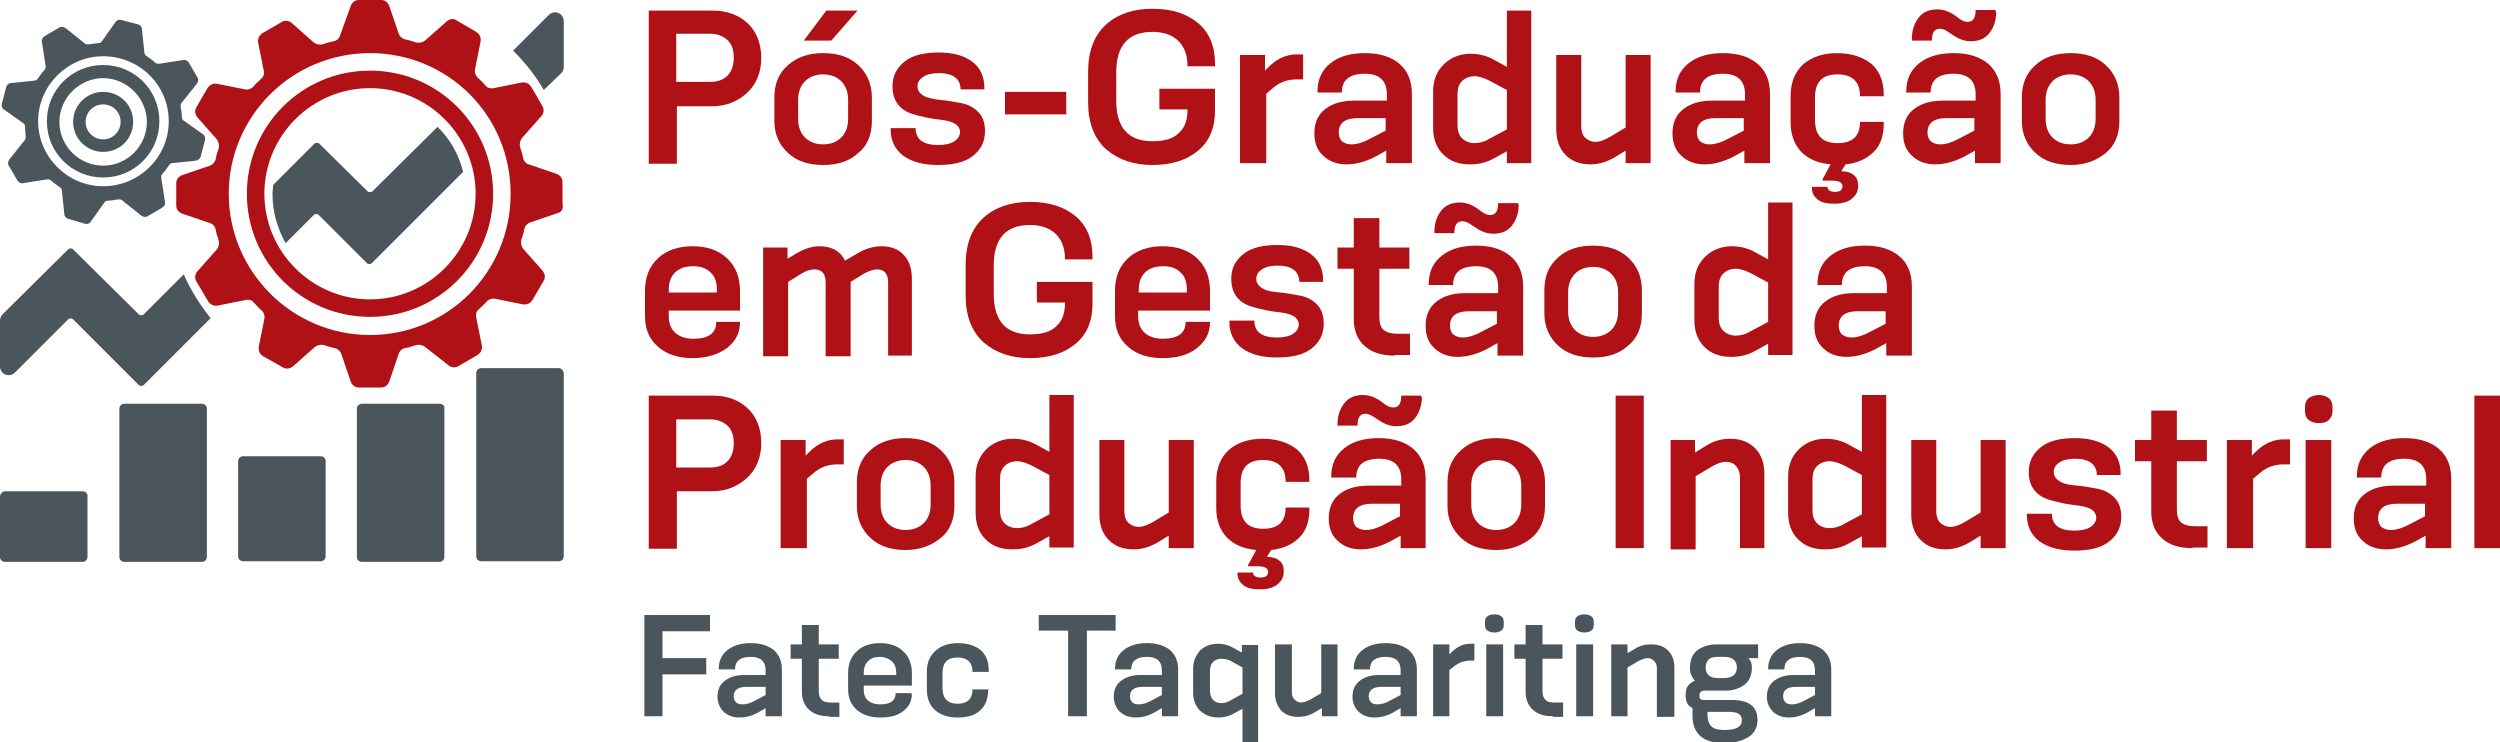 <?xml version="1.0" encoding="utf-8"?>
<!-- Generator: Adobe Illustrator 27.7.0, SVG Export Plug-In . SVG Version: 6.00 Build 0)  -->
<svg version="1.1" id="Layer_1" xmlns="http://www.w3.org/2000/svg" xmlns:xlink="http://www.w3.org/1999/xlink" x="0px" y="0px"
	 viewBox="0 0 400 118.8" style="enable-background:new 0 0 400 118.8;" xml:space="preserve">
<style type="text/css">
	.st0{fill:#4A555C;}
	.st1{fill:#B01116;}
</style>
<g>
	<g>
		<g>
			<path class="st0" d="M290.4,114.6v-1.3l-1.2,0.7c-1.1,0.6-2.1,0.8-3,0.8c-1,0-1.8-0.3-2.5-0.9c-0.6-0.6-1-1.4-1-2.4
				c0-1.2,0.4-2,1.2-2.6c0.8-0.6,1.8-0.9,3.1-0.9h3.4v-0.7c0-1.5-0.8-2.2-2.4-2.2c-1.7,0-2.5,0.7-2.5,2h-2.6V107
				c0-1.3,0.5-2.3,1.4-3c0.9-0.7,2.1-1.1,3.7-1.1c1.6,0,2.8,0.4,3.7,1.1c0.9,0.8,1.3,1.8,1.3,3.2v7.4H290.4z M290.4,109.9h-3.1
				c-1.3,0-2,0.5-2,1.5c0,0.4,0.1,0.7,0.4,1c0.2,0.2,0.6,0.3,1,0.3c0.6,0,1.3-0.2,2-0.6l1.7-0.9V109.9z"/>
			<path class="st0" d="M272.7,110.5c-0.5,0-0.8,0.3-0.8,0.8c0,0.5,0.2,0.7,0.7,0.7h4.5c2.8,0,4.1,1.1,4.1,3.2
				c0,1.2-0.5,2.1-1.4,2.7c-1,0.6-2.2,1-3.9,1c-3.4,0-5.1-1.5-5.1-4.4v-1.2c-0.8-0.4-1.1-1-1.1-2.1c0-0.6,0.1-1.1,0.4-1.5
				c0.3-0.4,0.7-0.6,1.1-0.8c-0.1,0-0.1-0.1-0.2-0.2c-0.1-0.1-0.2-0.3-0.4-0.7c-0.2-0.4-0.2-0.8-0.2-1.2c0-1.2,0.4-2.1,1.1-2.7
				c0.8-0.6,1.8-1,3.1-1h6.7v2.2h-1.6c0.4,0.3,0.6,0.8,0.6,1.6c0,1.1-0.4,2-1.1,2.6c-0.8,0.6-1.8,1-3.1,1H272.7z M275.7,108.5
				c1.5,0,2.2-0.6,2.2-1.7c0-1.1-0.7-1.7-2-1.7h-1c-0.7,0-1.2,0.1-1.5,0.4c-0.3,0.3-0.5,0.7-0.5,1.3c0,1.1,0.7,1.7,2,1.7H275.7z
				 M273.2,113.9v0.5c0,0.8,0.2,1.4,0.6,1.8c0.4,0.4,1.1,0.6,2.1,0.6c1.9,0,2.8-0.5,2.8-1.6c0-0.9-0.7-1.3-2-1.3H273.2z"/>
			<path class="st0" d="M265.1,114.6v-7.6c0-0.5-0.1-0.9-0.4-1.2s-0.6-0.5-1.1-0.5c-0.4,0-0.9,0.2-1.5,0.5l-1.7,1v7.8h-2.6v-11.5
				h2.6v1.4l1.2-0.7c0.8-0.5,1.6-0.7,2.6-0.7c1.1,0,2,0.3,2.7,1s1,1.6,1,2.7v7.9H265.1z"/>
			<rect x="252.2" y="103.1" class="st0" width="2.7" height="11.5"/>
			<path class="st0" d="M255,100c0,0.4-0.1,0.7-0.4,0.9c-0.3,0.2-0.6,0.3-1.1,0.3c-0.4,0-0.8-0.1-1.1-0.3c-0.3-0.2-0.4-0.5-0.4-0.9
				v-0.5c0-0.4,0.1-0.7,0.4-0.9c0.3-0.2,0.6-0.3,1.1-0.3c0.5,0,0.8,0.1,1.1,0.3c0.3,0.2,0.4,0.5,0.4,0.9V100z"/>
			<path class="st0" d="M248.5,114.6c-1.4,0-2.4-0.3-3.2-1c-0.8-0.7-1.2-1.7-1.2-2.9v-5.3h-1.8v-2.3h1.8V100h2.7v3.1h3.2v2.3h-3.2
				v5.2c0,0.7,0.2,1.1,0.5,1.4c0.3,0.3,0.8,0.4,1.4,0.4h1.4v2.3H248.5z"/>
			<rect x="237.8" y="103.1" class="st0" width="2.7" height="11.5"/>
			<path class="st0" d="M240.6,100c0,0.4-0.1,0.7-0.4,0.9c-0.3,0.2-0.6,0.3-1.1,0.3c-0.4,0-0.8-0.1-1.1-0.3
				c-0.3-0.2-0.4-0.5-0.4-0.9v-0.5c0-0.4,0.1-0.7,0.4-0.9c0.3-0.2,0.6-0.3,1.1-0.3c0.5,0,0.8,0.1,1.1,0.3c0.3,0.2,0.4,0.5,0.4,0.9
				V100z"/>
			<path class="st0" d="M229.3,114.6v-11.5h2.6v1.6l0.5-0.5c0.9-0.8,1.8-1.2,2.8-1.2h0.7v2.7h-0.7c-0.9,0-1.7,0.3-2.4,0.8l-0.9,0.7
				v7.4H229.3z"/>
			<path class="st0" d="M224.1,114.6v-1.3l-1.2,0.7c-1.1,0.6-2.1,0.8-3,0.8c-1,0-1.8-0.3-2.5-0.9c-0.6-0.6-1-1.4-1-2.4
				c0-1.2,0.4-2,1.2-2.6c0.8-0.6,1.8-0.9,3.1-0.9h3.4v-0.7c0-1.5-0.8-2.2-2.4-2.2c-1.7,0-2.5,0.7-2.5,2h-2.6V107
				c0-1.3,0.5-2.3,1.4-3c0.9-0.7,2.1-1.1,3.7-1.1c1.6,0,2.8,0.4,3.7,1.1c0.9,0.8,1.3,1.8,1.3,3.2v7.4H224.1z M224.1,109.9H221
				c-1.3,0-2,0.5-2,1.5c0,0.4,0.1,0.7,0.4,1c0.2,0.2,0.6,0.3,1,0.3c0.6,0,1.3-0.2,2-0.6l1.7-0.9V109.9z"/>
			<path class="st0" d="M211.5,114.6v-1.3l-1.2,0.7c-0.8,0.5-1.7,0.7-2.6,0.7c-1.1,0-2-0.3-2.7-1c-0.6-0.7-1-1.6-1-2.7v-7.9h2.7v7.6
				c0,0.5,0.1,0.9,0.4,1.2c0.3,0.3,0.6,0.5,1.1,0.5c0.4,0,0.9-0.2,1.5-0.5l1.7-1v-7.8h2.6v11.5H211.5z"/>
			<path class="st0" d="M198.8,118.7v-5.3l-1.3,0.7c-0.8,0.5-1.7,0.7-2.6,0.7c-1.2,0-2.1-0.4-2.9-1.1c-0.7-0.7-1.1-1.7-1.1-2.8V107
				c0-1.2,0.4-2.1,1.1-2.9c0.7-0.7,1.7-1.1,2.9-1.1c0.8,0,1.7,0.2,2.5,0.7l1.3,0.7v-1.2h2.6v15.6H198.8z M198.8,106.8l-1.8-1
				c-0.5-0.3-1.1-0.4-1.6-0.4c-0.6,0-1,0.2-1.3,0.5c-0.3,0.3-0.5,0.8-0.5,1.4v3.3c0,0.6,0.2,1,0.5,1.4c0.3,0.3,0.8,0.5,1.3,0.5
				c0.6,0,1.1-0.2,1.6-0.5l1.8-1V106.8z"/>
			<path class="st0" d="M185.9,114.6v-1.3l-1.2,0.7c-1.1,0.6-2.1,0.8-3,0.8c-1,0-1.8-0.3-2.5-0.9c-0.6-0.6-1-1.4-1-2.4
				c0-1.2,0.4-2,1.2-2.6c0.8-0.6,1.8-0.9,3.1-0.9h3.4v-0.7c0-1.5-0.8-2.2-2.4-2.2c-1.7,0-2.5,0.7-2.5,2h-2.6V107
				c0-1.3,0.5-2.3,1.4-3c0.9-0.7,2.1-1.1,3.7-1.1c1.6,0,2.8,0.4,3.7,1.1c0.9,0.8,1.3,1.8,1.3,3.2v7.4H185.9z M185.9,109.9h-3.1
				c-1.3,0-2,0.5-2,1.5c0,0.4,0.1,0.7,0.4,1c0.2,0.2,0.6,0.3,1,0.3c0.6,0,1.3-0.2,2-0.6l1.7-0.9V109.9z"/>
			<polygon class="st0" points="170.9,114.6 170.9,100.9 166.2,100.9 166.2,98.4 178.5,98.4 178.5,100.9 173.9,100.9 173.9,114.6 
							"/>
			<path class="st0" d="M158.1,110.4c0,1.4-0.4,2.5-1.3,3.3c-0.9,0.8-2.1,1.1-3.6,1.1c-1.5,0-2.7-0.4-3.6-1.2
				c-0.9-0.8-1.3-1.9-1.3-3.3v-2.9c0-1.4,0.5-2.5,1.4-3.3c0.9-0.8,2.1-1.2,3.6-1.2c1.5,0,2.7,0.4,3.6,1.1c0.9,0.8,1.3,1.9,1.3,3.3
				v0.2h-2.6c0-1.5-0.8-2.3-2.4-2.3c-1.6,0-2.4,0.8-2.4,2.5v2.4c0,1.6,0.8,2.5,2.4,2.5c1.6,0,2.4-0.8,2.4-2.3h2.6V110.4z"/>
			<path class="st0" d="M145.9,111c0,1.2-0.5,2.1-1.4,2.8c-0.9,0.7-2.1,1-3.7,1c-1.5,0-2.7-0.4-3.7-1.2c-0.9-0.8-1.4-1.9-1.4-3.3
				v-2.7c0-1.4,0.5-2.6,1.4-3.4c0.9-0.9,2.2-1.3,3.7-1.3c1.5,0,2.8,0.4,3.7,1.3c0.9,0.8,1.4,2,1.4,3.5v2h-7.7v0.6
				c0,0.8,0.2,1.4,0.7,1.8c0.5,0.4,1.1,0.6,1.9,0.6c1.7,0,2.5-0.6,2.5-1.8h2.5V111z M143.4,107.7c0-0.8-0.2-1.4-0.7-1.9
				c-0.5-0.4-1.1-0.7-1.9-0.7c-0.8,0-1.5,0.2-1.9,0.7c-0.5,0.4-0.7,1.1-0.7,1.9v0.3h5.2V107.7z"/>
			<path class="st0" d="M132.7,114.6c-1.4,0-2.4-0.3-3.2-1c-0.8-0.7-1.2-1.7-1.2-2.9v-5.3h-1.8v-2.3h1.8V100h2.7v3.1h3.2v2.3h-3.2
				v5.2c0,0.7,0.2,1.1,0.5,1.4c0.3,0.3,0.8,0.4,1.4,0.4h1.4v2.3H132.7z"/>
			<path class="st0" d="M122.5,114.6v-1.3l-1.2,0.7c-1.1,0.6-2.1,0.8-3,0.8c-1,0-1.8-0.3-2.5-0.9c-0.6-0.6-1-1.4-1-2.4
				c0-1.2,0.4-2,1.2-2.6c0.8-0.6,1.8-0.9,3.1-0.9h3.4v-0.7c0-1.5-0.8-2.2-2.4-2.2c-1.7,0-2.5,0.7-2.5,2h-2.6V107
				c0-1.3,0.5-2.3,1.4-3c0.9-0.7,2.1-1.1,3.7-1.1c1.6,0,2.8,0.4,3.7,1.1c0.9,0.8,1.3,1.8,1.3,3.2v7.4H122.5z M122.5,109.9h-3.1
				c-1.3,0-2,0.5-2,1.5c0,0.4,0.1,0.7,0.4,1c0.2,0.2,0.6,0.3,1,0.3c0.6,0,1.3-0.2,2-0.6l1.7-0.9V109.9z"/>
			<polygon class="st0" points="106,107.9 106,114.6 103.1,114.6 103.1,98.4 113.6,98.4 113.6,101 106,101 106,105.3 113,105.3 
				113,107.9 			"/>
		</g>
		<g>
			<g>
				<rect x="395.9" y="63.3" class="st1" width="4.1" height="24.4"/>
				<path class="st1" d="M388.1,87.7v-2l-1.8,1c-1.6,0.8-3.1,1.2-4.6,1.2c-1.5,0-2.8-0.5-3.7-1.4c-1-0.9-1.4-2.1-1.4-3.6
					c0-1.7,0.6-3,1.8-3.9c1.2-0.9,2.7-1.3,4.6-1.3h5.2v-1c0-2.2-1.2-3.3-3.5-3.3c-2.5,0-3.7,1-3.7,3h-3.9v-0.2
					c0-1.9,0.7-3.4,2.1-4.5c1.4-1.1,3.2-1.6,5.5-1.6c2.4,0,4.2,0.6,5.5,1.7c1.3,1.1,2,2.7,2,4.8v11.1H388.1z M388.1,80.6h-4.6
					c-2,0-3,0.8-3,2.3c0,0.6,0.2,1.1,0.5,1.4c0.4,0.3,0.9,0.5,1.5,0.5c0.9,0,1.9-0.3,3-0.9l2.5-1.3V80.6z"/>
				<g>
					<rect x="368.9" y="70.4" class="st1" width="4.1" height="17.3"/>
					<path class="st1" d="M373.2,65.8c0,0.6-0.2,1-0.6,1.4s-1,0.5-1.6,0.5c-0.7,0-1.2-0.2-1.6-0.5c-0.4-0.3-0.6-0.8-0.6-1.4v-0.7
						c0-0.6,0.2-1.1,0.6-1.4c0.4-0.3,1-0.5,1.6-0.5c0.7,0,1.2,0.2,1.6,0.5s0.6,0.8,0.6,1.4V65.8z"/>
				</g>
				<path class="st1" d="M356.3,87.7V70.4h4v2.5l0.8-0.8c1.3-1.2,2.7-1.8,4.3-1.8h1v4h-1c-1.4,0-2.6,0.4-3.6,1.2l-1.3,1.1v11.1
					H356.3z"/>
				<path class="st1" d="M350.8,87.7c-2.1,0-3.7-0.5-4.8-1.5c-1.2-1-1.8-2.5-1.8-4.4v-8h-2.6v-3.4h2.6v-4.7h4.1v4.7h4.8v3.4h-4.8
					v7.7c0,1,0.2,1.7,0.7,2.1s1.2,0.6,2.2,0.6h2v3.4H350.8z"/>
				<path class="st1" d="M335.5,76.1c0-1.8-1.2-2.7-3.5-2.7c-1.1,0-1.9,0.2-2.5,0.6c-0.6,0.4-0.9,0.9-0.9,1.5c0,0.7,0.4,1.2,1.1,1.6
					s1.6,0.5,2.7,0.6c1.1,0.1,2.1,0.3,3.2,0.5s2,0.7,2.7,1.4c0.7,0.7,1.1,1.7,1.1,3.1c0,1.7-0.7,3-2,4c-1.3,1-3.2,1.4-5.5,1.4
					c-2.4,0-4.2-0.5-5.6-1.5c-1.3-1-2-2.4-2-4.2v-0.2h4c0,1.8,1.2,2.7,3.6,2.7c1.1,0,2-0.2,2.6-0.6c0.6-0.4,0.9-0.9,0.9-1.5
					c0-0.5-0.3-1-0.8-1.3c-0.5-0.3-1.2-0.5-2-0.6c-0.8-0.1-1.7-0.2-2.6-0.4c-0.9-0.2-1.8-0.4-2.6-0.7c-0.8-0.3-1.5-0.8-2-1.5
					c-0.5-0.7-0.8-1.6-0.8-2.8c0-1.7,0.7-3,2-4c1.3-1,3.1-1.4,5.4-1.4c2.3,0,4.1,0.5,5.4,1.5c1.3,1,1.9,2.4,1.9,4.2v0.2H335.5z"/>
				<path class="st1" d="M316.9,87.7v-2l-1.8,1.1c-1.2,0.7-2.5,1.1-3.8,1.1c-1.7,0-3-0.5-4-1.5c-1-1-1.5-2.4-1.5-4.1V70.4h4v11.4
					c0,0.8,0.2,1.4,0.6,1.8s1,0.7,1.7,0.7c0.7,0,1.4-0.3,2.3-0.8l2.5-1.5V70.4h4v17.3H316.9z"/>
				<path class="st1" d="M297.9,87.7v-1.9l-2,1.1c-1.2,0.7-2.5,1-3.9,1c-1.8,0-3.2-0.5-4.3-1.6c-1.1-1.1-1.6-2.5-1.6-4.3v-5.8
					c0-1.8,0.6-3.2,1.7-4.3c1.1-1.1,2.6-1.7,4.3-1.7c1.3,0,2.6,0.3,3.8,1l2,1.1v-9.1h3.9v24.4H297.9z M297.9,76l-2.8-1.5
					c-0.8-0.4-1.6-0.7-2.4-0.7c-0.8,0-1.5,0.3-2,0.8c-0.5,0.5-0.7,1.2-0.7,2.1v4.9c0,0.9,0.2,1.6,0.7,2.1c0.5,0.5,1.2,0.8,2,0.8
					c0.8,0,1.6-0.2,2.4-0.7l2.8-1.5V76z"/>
				<path class="st1" d="M278.4,87.7V76.4c0-0.7-0.2-1.3-0.6-1.8c-0.4-0.5-1-0.7-1.7-0.7c-0.7,0-1.4,0.3-2.3,0.8l-2.5,1.5v11.7h-4
					V70.4h3.9v2l1.8-1.1c1.1-0.7,2.4-1.1,3.8-1.1c1.7,0,3,0.5,4,1.5c1,1,1.5,2.4,1.5,4.1v11.9H278.4z"/>
				<rect x="258.5" y="63.3" class="st1" width="4.5" height="24.4"/>
			</g>
			<g>
				<path class="st1" d="M247.2,81c0,2.1-0.7,3.9-2.2,5.1s-3.3,1.9-5.6,1.9c-2.3,0-4.2-0.6-5.6-1.9s-2.2-3-2.2-5.1v-3.8
					c0-2.2,0.7-3.9,2.2-5.2c1.4-1.3,3.3-1.9,5.6-1.9c2.3,0,4.2,0.6,5.6,1.9c1.4,1.3,2.2,3,2.2,5.2V81z M243.4,77.7
					c0-1.3-0.4-2.3-1.1-3c-0.7-0.7-1.7-1.1-2.9-1.1c-1.2,0-2.2,0.4-2.9,1.1c-0.7,0.7-1.1,1.7-1.1,3v3c0,1.3,0.4,2.3,1.1,3
					c0.7,0.7,1.7,1.1,2.9,1.1c1.2,0,2.2-0.4,2.9-1.1c0.7-0.7,1.1-1.7,1.1-3V77.7z"/>
				<g>
					<path class="st1" d="M224.1,87.7v-2l-1.8,1c-1.6,0.8-3.1,1.2-4.6,1.2c-1.5,0-2.8-0.5-3.7-1.4c-1-0.9-1.4-2.1-1.4-3.6
						c0-1.7,0.6-3,1.8-3.9c1.2-0.9,2.7-1.3,4.6-1.3h5.2v-1c0-2.2-1.2-3.3-3.5-3.3c-2.5,0-3.7,1-3.7,3H213v-0.2
						c0-1.9,0.7-3.4,2.1-4.5c1.4-1.1,3.2-1.6,5.5-1.6c2.4,0,4.2,0.6,5.5,1.7c1.3,1.1,2,2.7,2,4.8v11.1H224.1z M224.1,80.6h-4.6
						c-2,0-3,0.8-3,2.3c0,0.6,0.2,1.1,0.5,1.4c0.4,0.3,0.9,0.5,1.5,0.5c0.9,0,1.9-0.3,3-0.9l2.5-1.3V80.6z"/>
					<path class="st1" d="M227.5,63.5c0,1.4-0.4,2.5-1.1,3.4s-1.7,1.3-3,1.3c-0.7,0-1.4-0.2-2-0.5s-1.1-0.7-1.6-1s-0.9-0.5-1.3-0.5
						c-0.9,0-1.3,0.6-1.3,1.9h-3.2v-0.2c0-1.4,0.4-2.5,1.1-3.4s1.7-1.3,3-1.3c0.7,0,1.4,0.2,2,0.5s1.1,0.7,1.5,1s0.9,0.5,1.3,0.5
						c0.9,0,1.3-0.6,1.3-1.9h3.2V63.5z"/>
				</g>
				<path class="st1" d="M199.7,90.4L201,88c-2-0.2-3.5-0.8-4.7-2c-1.1-1.2-1.7-2.7-1.7-4.7V77c0-2.1,0.7-3.8,2-5
					c1.4-1.2,3.2-1.8,5.4-1.8c2.3,0,4.1,0.6,5.5,1.7c1.3,1.1,2,2.8,2,4.9v0.3h-3.8c0-2.3-1.2-3.5-3.6-3.5c-2.4,0-3.6,1.2-3.6,3.7
					v3.6c0,2.5,1.2,3.7,3.6,3.7c2.4,0,3.6-1.1,3.6-3.4h3.8v0.3c0,1.9-0.5,3.4-1.6,4.5c-1.1,1.1-2.6,1.8-4.5,2l-0.7,1.1
					c0.9,0,1.5,0.2,2,0.6s0.7,0.9,0.7,1.7c0,0.9-0.3,1.5-1,2.1c-0.6,0.5-1.6,0.8-2.8,0.8c-1.2,0-2.1-0.2-2.7-0.7
					c-0.6-0.5-0.9-1.1-0.9-1.9v-0.1h2.5c0,0.5,0.4,0.8,1.2,0.8c0.8,0,1.2-0.3,1.2-0.9s-0.6-0.9-1.7-0.9H199.7z"/>
				<path class="st1" d="M187,87.7v-2l-1.8,1.1c-1.2,0.7-2.5,1.1-3.8,1.1c-1.7,0-3-0.5-4-1.5c-1-1-1.5-2.4-1.5-4.1V70.4h4v11.4
					c0,0.8,0.2,1.4,0.6,1.8s1,0.7,1.7,0.7c0.7,0,1.4-0.3,2.3-0.8l2.5-1.5V70.4h4v17.3H187z"/>
				<path class="st1" d="M167.9,87.7v-1.9l-2,1.1c-1.2,0.7-2.5,1-3.9,1c-1.8,0-3.2-0.5-4.3-1.6c-1.1-1.1-1.6-2.5-1.6-4.3v-5.8
					c0-1.8,0.6-3.2,1.7-4.3c1.1-1.1,2.6-1.7,4.3-1.7c1.3,0,2.6,0.3,3.8,1l2,1.1v-9.1h3.9v24.4H167.9z M167.9,76l-2.8-1.5
					c-0.8-0.4-1.6-0.7-2.4-0.7c-0.8,0-1.5,0.3-2,0.8c-0.5,0.5-0.7,1.2-0.7,2.1v4.9c0,0.9,0.2,1.6,0.7,2.1c0.5,0.5,1.2,0.8,2,0.8
					c0.8,0,1.6-0.2,2.4-0.7l2.8-1.5V76z"/>
				<path class="st1" d="M152.7,81c0,2.1-0.7,3.9-2.2,5.1s-3.3,1.9-5.6,1.9c-2.3,0-4.2-0.6-5.6-1.9s-2.2-3-2.2-5.1v-3.8
					c0-2.2,0.7-3.9,2.2-5.2c1.4-1.3,3.3-1.9,5.6-1.9c2.3,0,4.2,0.6,5.6,1.9c1.4,1.3,2.2,3,2.2,5.2V81z M148.9,77.7
					c0-1.3-0.4-2.3-1.1-3c-0.7-0.7-1.7-1.1-2.9-1.1s-2.2,0.4-2.9,1.1c-0.7,0.7-1.1,1.7-1.1,3v3c0,1.3,0.4,2.3,1.1,3
					c0.7,0.7,1.7,1.1,2.9,1.1s2.2-0.4,2.9-1.1c0.7-0.7,1.1-1.7,1.1-3V77.7z"/>
				<path class="st1" d="M124.9,87.7V70.4h4v2.5l0.8-0.8c1.3-1.2,2.7-1.8,4.3-1.8h1v4h-1c-1.4,0-2.6,0.4-3.6,1.2l-1.3,1.1v11.1
					H124.9z"/>
				<path class="st1" d="M103.8,87.7V63.3h10.3c2.2,0,4.1,0.7,5.5,2c1.4,1.3,2.2,3.2,2.2,5.6c0,2.3-0.8,4.2-2.3,5.6
					c-1.6,1.4-3.4,2.1-5.5,2.1h-5.7v9.2H103.8z M113.6,74.8c1.2,0,2.1-0.3,2.8-1s1-1.7,1-2.9c0-1.2-0.3-2.1-1-2.8
					c-0.7-0.6-1.6-1-2.7-1h-5.5v7.7H113.6z"/>
			</g>
			<g>
				<path class="st1" d="M301.8,56.9v-2l-1.8,1c-1.6,0.8-3.1,1.2-4.6,1.2c-1.5,0-2.8-0.5-3.7-1.4c-1-0.9-1.4-2.1-1.4-3.6
					c0-1.7,0.6-3,1.8-3.9c1.2-0.9,2.7-1.3,4.6-1.3h5.2v-1c0-2.2-1.2-3.3-3.5-3.3c-2.5,0-3.7,1-3.7,3h-3.9v-0.2
					c0-1.9,0.7-3.4,2.1-4.5c1.4-1.1,3.2-1.6,5.5-1.6c2.4,0,4.2,0.6,5.5,1.7c1.3,1.1,2,2.7,2,4.8v11.1H301.8z M301.8,49.8h-4.6
					c-2,0-3,0.8-3,2.3c0,0.6,0.2,1.1,0.5,1.4c0.4,0.3,0.9,0.5,1.5,0.5c0.9,0,1.9-0.3,3-0.9l2.5-1.3V49.8z"/>
				<path class="st1" d="M282.9,56.9V55l-2,1.1c-1.2,0.7-2.5,1-3.9,1c-1.8,0-3.2-0.5-4.3-1.6c-1.1-1.1-1.6-2.5-1.6-4.3v-5.8
					c0-1.8,0.6-3.2,1.7-4.3c1.1-1.1,2.6-1.7,4.3-1.7c1.3,0,2.6,0.3,3.8,1l2,1.1v-9.1h3.9v24.4H282.9z M282.9,45.2l-2.8-1.5
					c-0.8-0.4-1.6-0.7-2.4-0.7c-0.8,0-1.5,0.3-2,0.8c-0.5,0.5-0.7,1.2-0.7,2.1v4.9c0,0.9,0.2,1.6,0.7,2.1c0.5,0.5,1.2,0.8,2,0.8
					c0.8,0,1.6-0.2,2.4-0.7l2.8-1.5V45.2z"/>
			</g>
			<g>
				<path class="st1" d="M262.7,50.2c0,2.1-0.7,3.9-2.2,5.1c-1.4,1.3-3.3,1.9-5.6,1.9c-2.3,0-4.2-0.6-5.6-1.9
					c-1.4-1.3-2.2-3-2.2-5.1v-3.8c0-2.2,0.7-3.9,2.2-5.2c1.4-1.3,3.3-1.9,5.6-1.9c2.3,0,4.2,0.6,5.6,1.9c1.4,1.3,2.2,3,2.2,5.2V50.2
					z M258.9,46.8c0-1.3-0.4-2.3-1.1-3c-0.7-0.7-1.7-1.1-2.9-1.1c-1.2,0-2.2,0.4-2.9,1.1c-0.7,0.7-1.1,1.7-1.1,3v3
					c0,1.3,0.4,2.3,1.1,3c0.7,0.7,1.7,1.1,2.9,1.1c1.2,0,2.2-0.4,2.9-1.1c0.7-0.7,1.1-1.7,1.1-3V46.8z"/>
				<g>
					<path class="st1" d="M239.6,56.9v-2l-1.8,1c-1.6,0.8-3.1,1.2-4.6,1.2c-1.5,0-2.8-0.5-3.7-1.4c-1-0.9-1.4-2.1-1.4-3.6
						c0-1.7,0.6-3,1.8-3.9c1.2-0.9,2.7-1.3,4.6-1.3h5.2v-1c0-2.2-1.2-3.3-3.5-3.3c-2.5,0-3.7,1-3.7,3h-3.9v-0.2
						c0-1.9,0.7-3.4,2.1-4.5c1.4-1.1,3.2-1.6,5.5-1.6c2.4,0,4.2,0.6,5.5,1.7c1.3,1.1,2,2.7,2,4.8v11.1H239.6z M239.6,49.8H235
						c-2,0-3,0.8-3,2.3c0,0.6,0.2,1.1,0.5,1.4c0.4,0.3,0.9,0.5,1.5,0.5c0.9,0,1.9-0.3,3-0.9l2.5-1.3V49.8z"/>
					<path class="st1" d="M243,32.7c0,1.4-0.4,2.5-1.1,3.4s-1.7,1.3-3,1.3c-0.7,0-1.4-0.2-2-0.5c-0.6-0.3-1.1-0.7-1.6-1
						c-0.4-0.3-0.9-0.5-1.3-0.5c-0.9,0-1.3,0.6-1.3,1.9h-3.2v-0.2c0-1.4,0.4-2.5,1.1-3.4s1.7-1.3,3-1.3c0.7,0,1.4,0.2,2,0.5
						s1.1,0.7,1.5,1s0.9,0.5,1.3,0.5c0.9,0,1.3-0.6,1.3-1.9h3.2V32.7z"/>
				</g>
				<path class="st1" d="M223.2,56.9c-2.1,0-3.7-0.5-4.8-1.5c-1.2-1-1.8-2.5-1.8-4.4v-8H214v-3.4h2.6v-4.7h4.1v4.7h4.8V43h-4.8v7.7
					c0,1,0.2,1.7,0.7,2.1c0.5,0.4,1.2,0.6,2.2,0.6h2v3.4H223.2z"/>
				<path class="st1" d="M207.9,45.2c0-1.8-1.2-2.7-3.5-2.7c-1.1,0-1.9,0.2-2.5,0.6c-0.6,0.4-0.9,0.9-0.9,1.5c0,0.7,0.4,1.2,1.1,1.6
					s1.6,0.5,2.7,0.6c1.1,0.1,2.1,0.3,3.2,0.5c1.1,0.2,2,0.7,2.7,1.4c0.7,0.7,1.1,1.7,1.1,3.1c0,1.7-0.7,3-2,4
					c-1.3,1-3.2,1.4-5.5,1.4c-2.4,0-4.2-0.5-5.6-1.5c-1.3-1-2-2.4-2-4.2v-0.2h4c0,1.8,1.2,2.7,3.6,2.7c1.1,0,2-0.2,2.6-0.6
					c0.6-0.4,0.9-0.9,0.9-1.5c0-0.5-0.3-1-0.8-1.3c-0.5-0.3-1.2-0.5-2-0.6c-0.8-0.1-1.7-0.2-2.6-0.4c-0.9-0.2-1.8-0.4-2.6-0.7
					c-0.8-0.3-1.5-0.8-2-1.5c-0.5-0.7-0.8-1.6-0.8-2.8c0-1.7,0.7-3,2-4c1.3-1,3.1-1.4,5.4-1.4c2.3,0,4.1,0.5,5.4,1.5
					c1.3,1,1.9,2.4,1.9,4.2v0.2H207.9z"/>
				<path class="st1" d="M193.6,51.5c0,1.8-0.7,3.1-2.1,4.2s-3.2,1.6-5.5,1.6c-2.3,0-4.1-0.6-5.5-1.8c-1.4-1.2-2.1-2.8-2.1-4.9v-4.1
					c0-2.2,0.7-3.9,2.1-5.2c1.4-1.3,3.3-1.9,5.5-1.9c2.3,0,4.1,0.6,5.5,1.9s2.1,3,2.1,5.3v3.1h-11.5v0.9c0,1.2,0.4,2.1,1.1,2.7
					c0.7,0.6,1.7,0.9,2.8,0.9c2.5,0,3.7-0.9,3.7-2.7h3.8V51.5z M189.9,46.4c0-1.2-0.3-2.2-1-2.8c-0.7-0.7-1.6-1-2.8-1
					c-1.2,0-2.2,0.3-2.9,1c-0.7,0.7-1,1.6-1,2.8v0.4h7.7V46.4z"/>
				<path class="st1" d="M174.8,48.6c0,2.8-0.9,4.9-2.7,6.4c-1.8,1.5-4.2,2.3-7.3,2.3c-3,0-5.4-0.8-7.4-2.5
					c-1.9-1.7-2.9-4.2-2.9-7.5v-4.9c0-3.4,1-5.9,2.9-7.6c1.9-1.7,4.4-2.5,7.4-2.5c3.1,0,5.5,0.8,7.3,2.3c1.8,1.5,2.7,3.7,2.7,6.5
					v0.4h-4.4c0-1.8-0.5-3.1-1.5-4.1c-1-0.9-2.3-1.4-4.1-1.4c-3.9,0-5.8,2.2-5.8,6.5v4.5c0,4.3,1.9,6.5,5.8,6.5
					c1.9,0,3.3-0.4,4.2-1.3c1-0.9,1.4-2.1,1.4-3.8h-4.5v-3.3h8.9V48.6z"/>
			</g>
			<g>
				<path class="st1" d="M142.1,56.9V45.2c0-1.4-0.6-2.1-1.8-2.1c-0.5,0-1.2,0.2-2.1,0.7l-2.1,1.3v11.9h-4V45.2
					c0-1.4-0.6-2.1-1.8-2.1c-0.6,0-1.3,0.2-2.1,0.7l-2.1,1.3v11.9h-4V39.6h3.9v1.8l1.5-0.9c1.2-0.7,2.4-1.1,3.6-1.1
					c2,0,3.4,0.8,4.1,2.3l1.9-1.1c1.3-0.8,2.6-1.2,4-1.2c1.5,0,2.7,0.5,3.5,1.4c0.9,0.9,1.3,2.2,1.3,3.9v12.2H142.1z"/>
				<path class="st1" d="M118.4,51.5c0,1.8-0.7,3.1-2.1,4.2c-1.4,1-3.2,1.6-5.5,1.6c-2.3,0-4.1-0.6-5.5-1.8
					c-1.4-1.2-2.1-2.8-2.1-4.9v-4.1c0-2.2,0.7-3.9,2.1-5.2c1.4-1.3,3.3-1.9,5.5-1.9c2.3,0,4.1,0.6,5.5,1.9s2.1,3,2.1,5.3v3.1H107
					v0.9c0,1.2,0.4,2.1,1.1,2.7c0.7,0.6,1.7,0.9,2.8,0.9c2.5,0,3.7-0.9,3.7-2.7h3.8V51.5z M114.7,46.4c0-1.2-0.3-2.2-1-2.8
					c-0.7-0.7-1.6-1-2.8-1c-1.2,0-2.2,0.3-2.9,1c-0.7,0.7-1,1.6-1,2.8v0.4h7.7V46.4z"/>
			</g>
			<g>
				<path class="st1" d="M339.1,19.4c0,2.1-0.7,3.9-2.2,5.1s-3.3,1.9-5.6,1.9s-4.2-0.6-5.6-1.9c-1.4-1.3-2.2-3-2.2-5.1v-3.8
					c0-2.2,0.7-3.9,2.2-5.2c1.4-1.3,3.3-1.9,5.6-1.9s4.2,0.6,5.6,1.9s2.2,3,2.2,5.2V19.4z M335.3,16c0-1.3-0.4-2.3-1.1-3
					c-0.7-0.7-1.7-1.1-2.9-1.1s-2.2,0.4-2.9,1.1c-0.7,0.7-1.1,1.7-1.1,3v3c0,1.3,0.4,2.3,1.1,3c0.7,0.7,1.7,1.1,2.9,1.1
					s2.2-0.4,2.9-1.1c0.7-0.7,1.1-1.7,1.1-3V16z"/>
				<g>
					<path class="st1" d="M316,26.1v-2l-1.8,1c-1.6,0.8-3.1,1.2-4.6,1.2c-1.5,0-2.8-0.5-3.7-1.4c-1-0.9-1.4-2.1-1.4-3.6
						c0-1.7,0.6-3,1.8-3.9c1.2-0.9,2.7-1.3,4.6-1.3h5.2v-1c0-2.2-1.2-3.3-3.5-3.3c-2.5,0-3.7,1-3.7,3h-3.9v-0.2
						c0-1.9,0.7-3.4,2.1-4.5s3.2-1.6,5.5-1.6c2.4,0,4.2,0.6,5.5,1.7c1.3,1.1,2,2.7,2,4.8v11.1H316z M316,18.9h-4.6c-2,0-3,0.8-3,2.3
						c0,0.6,0.2,1.1,0.5,1.4c0.4,0.3,0.9,0.5,1.5,0.5c0.9,0,1.9-0.3,3-0.9l2.5-1.3V18.9z"/>
					<path class="st1" d="M319.4,1.9c0,1.4-0.4,2.5-1.1,3.4s-1.7,1.3-3,1.3c-0.7,0-1.4-0.2-2-0.5c-0.6-0.3-1.1-0.7-1.6-1
						c-0.4-0.3-0.9-0.5-1.3-0.5c-0.9,0-1.3,0.6-1.3,1.9h-3.2V6.2c0-1.4,0.4-2.5,1.1-3.4s1.7-1.3,3-1.3c0.7,0,1.4,0.2,2,0.5
						s1.1,0.7,1.5,1s0.9,0.5,1.3,0.5c0.9,0,1.3-0.6,1.3-1.9h3.2V1.9z"/>
				</g>
				<path class="st1" d="M291.6,28.7l1.3-2.4c-2-0.2-3.5-0.8-4.7-2c-1.1-1.2-1.7-2.7-1.7-4.7v-4.3c0-2.1,0.7-3.8,2-5
					c1.4-1.2,3.2-1.8,5.4-1.8c2.3,0,4.1,0.6,5.5,1.7c1.3,1.1,2,2.8,2,4.9v0.3h-3.8c0-2.3-1.2-3.5-3.6-3.5c-2.4,0-3.6,1.2-3.6,3.7
					v3.6c0,2.5,1.2,3.7,3.6,3.7c2.4,0,3.6-1.1,3.6-3.4h3.8v0.3c0,1.9-0.5,3.4-1.6,4.5s-2.6,1.8-4.5,2l-0.7,1.1c0.9,0,1.5,0.2,2,0.6
					s0.7,0.9,0.7,1.7c0,0.9-0.3,1.5-1,2.1c-0.6,0.5-1.6,0.8-2.8,0.8c-1.2,0-2.1-0.2-2.7-0.7s-0.9-1.1-0.9-1.9v-0.1h2.5
					c0,0.5,0.4,0.8,1.2,0.8c0.8,0,1.2-0.3,1.2-0.9s-0.6-0.9-1.7-0.9H291.6z"/>
				<path class="st1" d="M279.1,26.1v-2l-1.8,1c-1.6,0.8-3.1,1.2-4.6,1.2c-1.5,0-2.8-0.5-3.7-1.4c-1-0.9-1.4-2.1-1.4-3.6
					c0-1.7,0.6-3,1.8-3.9c1.2-0.9,2.7-1.3,4.6-1.3h5.2v-1c0-2.2-1.2-3.3-3.5-3.3c-2.5,0-3.7,1-3.7,3h-3.9v-0.2
					c0-1.9,0.7-3.4,2.1-4.5c1.4-1.1,3.2-1.6,5.5-1.6c2.4,0,4.2,0.6,5.5,1.7c1.3,1.1,2,2.7,2,4.8v11.1H279.1z M279.1,18.9h-4.6
					c-2,0-3,0.8-3,2.3c0,0.6,0.2,1.1,0.5,1.4c0.4,0.3,0.9,0.5,1.5,0.5c0.9,0,1.9-0.3,3-0.9l2.5-1.3V18.9z"/>
				<path class="st1" d="M260.1,26.1v-2l-1.8,1.1c-1.2,0.7-2.5,1.1-3.8,1.1c-1.7,0-3-0.5-4-1.5c-1-1-1.5-2.4-1.5-4.1V8.8h4v11.4
					c0,0.8,0.2,1.4,0.6,1.8s1,0.7,1.7,0.7c0.7,0,1.4-0.3,2.3-0.8l2.5-1.5V8.8h4v17.3H260.1z"/>
				<path class="st1" d="M241.1,26.1v-1.9l-2,1.1c-1.2,0.7-2.5,1-3.9,1c-1.8,0-3.2-0.5-4.3-1.6c-1.1-1.1-1.6-2.5-1.6-4.3v-5.8
					c0-1.8,0.6-3.2,1.7-4.3c1.1-1.1,2.6-1.7,4.3-1.7c1.3,0,2.6,0.3,3.8,1l2,1.1V1.7h3.9v24.4H241.1z M241.1,14.4l-2.8-1.5
					c-0.8-0.4-1.6-0.7-2.4-0.7c-0.8,0-1.5,0.3-2,0.8c-0.5,0.5-0.7,1.2-0.7,2.1v4.9c0,0.9,0.2,1.6,0.7,2.1c0.5,0.5,1.2,0.8,2,0.8
					c0.8,0,1.6-0.2,2.4-0.7l2.8-1.5V14.4z"/>
				<path class="st1" d="M221.8,26.1v-2l-1.8,1c-1.6,0.8-3.1,1.2-4.6,1.2c-1.5,0-2.8-0.5-3.7-1.4c-1-0.9-1.4-2.1-1.4-3.6
					c0-1.7,0.6-3,1.8-3.9c1.2-0.9,2.7-1.3,4.6-1.3h5.2v-1c0-2.2-1.2-3.3-3.5-3.3c-2.5,0-3.7,1-3.7,3h-3.9v-0.2
					c0-1.9,0.7-3.4,2.1-4.5s3.2-1.6,5.5-1.6c2.4,0,4.2,0.6,5.5,1.7c1.3,1.1,2,2.7,2,4.8v11.1H221.8z M221.8,18.9h-4.6
					c-2,0-3,0.8-3,2.3c0,0.6,0.2,1.1,0.5,1.4c0.4,0.3,0.9,0.5,1.5,0.5c0.9,0,1.9-0.3,3-0.9l2.5-1.3V18.9z"/>
				<path class="st1" d="M198.4,26.1V8.8h4v2.5l0.8-0.8c1.3-1.2,2.7-1.8,4.3-1.8h1v4h-1c-1.4,0-2.6,0.4-3.6,1.2l-1.3,1.1v11.1H198.4
					z"/>
				<path class="st1" d="M194.4,17.7c0,2.8-0.9,4.9-2.7,6.4c-1.8,1.5-4.2,2.3-7.3,2.3c-3,0-5.4-0.8-7.4-2.5
					c-1.9-1.7-2.9-4.2-2.9-7.5v-4.9c0-3.4,1-5.9,2.9-7.6c1.9-1.7,4.4-2.5,7.4-2.5c3.1,0,5.5,0.8,7.3,2.3c1.8,1.5,2.7,3.7,2.7,6.5
					v0.4H190c0-1.8-0.5-3.1-1.5-4.1c-1-0.9-2.3-1.4-4.1-1.4c-3.9,0-5.8,2.2-5.8,6.5v4.5c0,4.3,1.9,6.5,5.8,6.5
					c1.9,0,3.3-0.4,4.2-1.3c1-0.9,1.4-2.1,1.4-3.8h-4.5v-3.3h8.9V17.7z"/>
				<rect x="160.8" y="14.7" class="st1" width="9.8" height="3.6"/>
				<path class="st1" d="M153.7,14.4c0-1.8-1.2-2.7-3.5-2.7c-1.1,0-1.9,0.2-2.5,0.6c-0.6,0.4-0.9,0.9-0.9,1.5c0,0.7,0.4,1.2,1.1,1.6
					c0.7,0.3,1.6,0.5,2.7,0.6c1.1,0.1,2.1,0.3,3.2,0.5s2,0.7,2.7,1.4c0.7,0.7,1.1,1.7,1.1,3.1c0,1.7-0.7,3-2,4
					c-1.3,1-3.2,1.4-5.5,1.4c-2.4,0-4.2-0.5-5.6-1.5c-1.3-1-2-2.4-2-4.2v-0.2h4c0,1.8,1.2,2.7,3.6,2.7c1.1,0,2-0.2,2.6-0.6
					c0.6-0.4,0.9-0.9,0.9-1.5c0-0.5-0.3-1-0.8-1.3c-0.5-0.3-1.2-0.5-2-0.6c-0.8-0.1-1.7-0.2-2.6-0.4c-0.9-0.2-1.8-0.4-2.6-0.7
					c-0.8-0.3-1.5-0.8-2-1.5c-0.5-0.7-0.8-1.6-0.8-2.8c0-1.7,0.7-3,2-4c1.3-1,3.1-1.4,5.4-1.4c2.3,0,4.1,0.5,5.4,1.5
					c1.3,1,1.9,2.4,1.9,4.2v0.2H153.7z"/>
				<g>
					<path class="st1" d="M139.5,19.4c0,2.1-0.7,3.9-2.2,5.1c-1.4,1.3-3.3,1.9-5.6,1.9s-4.2-0.6-5.6-1.9s-2.2-3-2.2-5.1v-3.8
						c0-2.2,0.7-3.9,2.2-5.2s3.3-1.9,5.6-1.9s4.2,0.6,5.6,1.9c1.4,1.3,2.2,3,2.2,5.2V19.4z M135.7,16c0-1.3-0.4-2.3-1.1-3
						c-0.7-0.7-1.7-1.1-2.9-1.1s-2.2,0.4-2.9,1.1c-0.7,0.7-1.1,1.7-1.1,3v3c0,1.3,0.4,2.3,1.1,3c0.7,0.7,1.7,1.1,2.9,1.1
						s2.2-0.4,2.9-1.1c0.7-0.7,1.1-1.7,1.1-3V16z"/>
					<polygon class="st1" points="128.6,6.5 132.2,1.7 137.2,1.7 133,6.5 					"/>
				</g>
				<path class="st1" d="M103.8,26.1V1.7h10.3c2.2,0,4.1,0.7,5.5,2s2.2,3.2,2.2,5.6c0,2.3-0.8,4.2-2.3,5.6c-1.6,1.4-3.4,2.1-5.5,2.1
					h-5.7v9.2H103.8z M113.6,13.1c1.2,0,2.1-0.3,2.8-1s1-1.7,1-2.9c0-1.2-0.3-2.1-1-2.8c-0.7-0.6-1.6-1-2.7-1h-5.5v7.7H113.6z"/>
			</g>
		</g>
		<g>
			<path class="st0" d="M89.4,58.9H77c-0.5,0-0.8,0.4-0.8,0.8v29.3c0,0.5,0.4,0.8,0.8,0.8h12.4c0.5,0,0.8-0.4,0.8-0.8V59.8
				C90.2,59.3,89.8,58.9,89.4,58.9z"/>
			<path class="st0" d="M70.3,64.6H57.9c-0.5,0-0.8,0.4-0.8,0.8v23.7c0,0.5,0.4,0.8,0.8,0.8h12.4c0.5,0,0.8-0.4,0.8-0.8V65.4
				C71.2,64.9,70.8,64.6,70.3,64.6z"/>
			<path class="st0" d="M51.3,73H38.9c-0.5,0-0.8,0.4-0.8,0.8v15.2c0,0.5,0.4,0.8,0.8,0.8h12.4c0.5,0,0.8-0.4,0.8-0.8V73.9
				C52.2,73.4,51.8,73,51.3,73z"/>
			<path class="st0" d="M32.3,64.6H19.9c-0.5,0-0.8,0.4-0.8,0.8v23.7c0,0.5,0.4,0.8,0.8,0.8h12.4c0.5,0,0.8-0.4,0.8-0.8V65.4
				C33.1,64.9,32.7,64.6,32.3,64.6z"/>
			<path class="st0" d="M13.2,78.6H0.8C0.4,78.6,0,79,0,79.5v9.6c0,0.5,0.4,0.8,0.8,0.8h12.4c0.5,0,0.8-0.4,0.8-0.8v-9.6
				C14.1,79,13.7,78.6,13.2,78.6z"/>
			<path class="st1" d="M89.2,34.1l-4.4,1.5c-0.5,0.2-0.8,0.6-0.9,1c-0.1,0.6-0.3,1.2-0.5,1.8c-0.1,0.5,0,1,0.3,1.4l3.1,3.5
				c0.4,0.5,0.5,1.1,0.2,1.6l-1.8,3.1c-0.3,0.5-0.9,0.8-1.5,0.7l-4.5-0.9c-0.5-0.1-1,0.1-1.3,0.4c-0.4,0.5-0.9,0.9-1.3,1.3
				c-0.4,0.3-0.5,0.8-0.4,1.3l0.9,4.5c0.1,0.6-0.2,1.2-0.7,1.5l-3.1,1.8c-0.5,0.3-1.2,0.2-1.6-0.2L68,55.5c-0.4-0.3-0.9-0.4-1.4-0.3
				c-0.6,0.2-1.2,0.4-1.8,0.5c-0.5,0.1-0.9,0.5-1,0.9l-1.5,4.4c-0.2,0.6-0.7,1-1.3,1h-3.6c-0.6,0-1.1-0.4-1.3-1l-1.5-4.4
				c-0.2-0.5-0.6-0.8-1-0.9c-0.6-0.1-1.2-0.3-1.8-0.5c-0.5-0.1-1,0-1.4,0.3l-3.5,3.1c-0.5,0.4-1.1,0.5-1.6,0.2L42.1,57
				c-0.5-0.3-0.8-0.9-0.7-1.5l0.9-4.5c0.1-0.5-0.1-1-0.4-1.3c-0.5-0.4-0.9-0.9-1.3-1.3c-0.3-0.4-0.8-0.5-1.3-0.4l-4.5,0.9
				c-0.6,0.1-1.2-0.2-1.5-0.7L31.4,45c-0.3-0.5-0.2-1.2,0.2-1.6l3.1-3.5c0.3-0.4,0.4-0.9,0.3-1.4c-0.2-0.6-0.4-1.2-0.5-1.8
				c-0.1-0.5-0.5-0.9-0.9-1l-4.4-1.5c-0.6-0.2-1-0.7-1-1.3v-3.6c0-0.6,0.4-1.1,1-1.3l4.4-1.5c0.5-0.2,0.8-0.6,0.9-1
				c0.1-0.6,0.3-1.2,0.5-1.8c0.1-0.5,0-1-0.3-1.4l-3.1-3.5c-0.4-0.5-0.5-1.1-0.2-1.6l1.8-3.1c0.3-0.5,0.9-0.8,1.5-0.7l4.5,0.9
				c0.5,0.1,1-0.1,1.3-0.4c0.4-0.5,0.9-0.9,1.3-1.3c0.4-0.3,0.5-0.8,0.4-1.3l-0.9-4.5c-0.1-0.6,0.2-1.2,0.7-1.5l3.1-1.8
				c0.5-0.3,1.2-0.2,1.6,0.2l3.5,3.1c0.4,0.3,0.9,0.4,1.4,0.3c0.6-0.2,1.2-0.4,1.8-0.5c0.5-0.1,0.9-0.5,1-0.9L56.1,1
				c0.2-0.6,0.7-1,1.3-1H61c0.6,0,1.1,0.4,1.3,1l1.5,4.4c0.2,0.5,0.6,0.8,1,0.9c0.6,0.1,1.2,0.3,1.8,0.5c0.5,0.1,1,0,1.4-0.3
				l3.5-3.1C72,3,72.6,2.9,73.1,3.3l3.1,1.8c0.5,0.3,0.8,0.9,0.7,1.5L76,11.1c-0.1,0.5,0.1,1,0.4,1.3c0.5,0.4,0.9,0.9,1.3,1.3
				c0.3,0.4,0.8,0.5,1.3,0.4l4.5-0.9c0.6-0.1,1.2,0.2,1.5,0.7l1.8,3.1c0.3,0.5,0.2,1.2-0.2,1.6l-3.1,3.5c-0.3,0.4-0.4,0.9-0.3,1.4
				c0.2,0.6,0.4,1.2,0.5,1.8c0.1,0.5,0.5,0.9,0.9,1l4.4,1.5c0.6,0.2,1,0.7,1,1.3v3.6C90.2,33.4,89.8,34,89.2,34.1z M59.2,8.5
				C46.7,8.5,36.6,18.6,36.6,31s10.1,22.6,22.6,22.6S81.7,43.5,81.7,31S71.7,8.5,59.2,8.5z"/>
			<path class="st1" d="M78.9,31c0,10.9-8.8,19.7-19.7,19.7S39.5,41.9,39.5,31s8.8-19.7,19.7-19.7S78.9,20.1,78.9,31z M59.2,14.1
				c-9.3,0-16.9,7.6-16.9,16.9s7.6,16.9,16.9,16.9S76.1,40.3,76.1,31S68.5,14.1,59.2,14.1z"/>
			<path class="st0" d="M31.4,25.7l-3.8,0.4c-0.3,0-0.5,0.2-0.6,0.4c-0.3,0.4-0.6,0.9-1,1.3c-0.2,0.2-0.2,0.4-0.2,0.7l0.6,3.8
				c0.1,0.3-0.1,0.7-0.4,0.9l-2.4,1.4c-0.3,0.2-0.7,0.1-1-0.1l-3-2.4c-0.2-0.2-0.4-0.2-0.7-0.2c-0.5,0.1-1.1,0.2-1.6,0.2
				c-0.3,0-0.5,0.1-0.6,0.3l-2.2,3.1c-0.2,0.3-0.6,0.4-0.9,0.3L10.9,35c-0.3-0.1-0.6-0.4-0.6-0.7l-0.4-3.8c0-0.3-0.2-0.5-0.4-0.6
				c-0.4-0.3-0.9-0.6-1.3-1c-0.2-0.2-0.4-0.2-0.7-0.2l-3.8,0.6c-0.3,0.1-0.7-0.1-0.9-0.4l-1.4-2.4c-0.2-0.3-0.1-0.7,0.1-1l2.4-3
				c0.2-0.2,0.2-0.4,0.2-0.7C4.1,21.4,4,20.8,4,20.3c0-0.3-0.1-0.5-0.3-0.6l-3.1-2.2c-0.3-0.2-0.4-0.6-0.3-0.9l0.7-2.7
				c0.1-0.3,0.4-0.6,0.7-0.6l3.8-0.4c0.3,0,0.5-0.2,0.6-0.4c0.3-0.4,0.6-0.9,1-1.3c0.2-0.2,0.2-0.4,0.2-0.7L6.7,6.7
				C6.6,6.4,6.8,6,7.1,5.8l2.4-1.4c0.3-0.2,0.7-0.1,1,0.1l3,2.4c0.2,0.2,0.4,0.2,0.7,0.2C14.6,7,15.1,7,15.7,6.9
				c0.3,0,0.5-0.1,0.6-0.3l2.2-3.1c0.2-0.3,0.6-0.4,0.9-0.3l2.7,0.7c0.3,0.1,0.6,0.4,0.6,0.7l0.4,3.8c0,0.3,0.2,0.5,0.4,0.6
				c0.4,0.3,0.9,0.6,1.3,1c0.2,0.2,0.4,0.2,0.7,0.2l3.8-0.6c0.3-0.1,0.7,0.1,0.9,0.4l1.4,2.4c0.2,0.3,0.1,0.7-0.1,1l-2.4,3
				c-0.2,0.2-0.2,0.4-0.2,0.7c0.1,0.5,0.2,1.1,0.2,1.6c0,0.3,0.1,0.5,0.3,0.6l3.1,2.2c0.3,0.2,0.4,0.6,0.3,0.9l-0.7,2.7
				C32,25.4,31.7,25.6,31.4,25.7z M16.5,9C10.8,9,6.1,13.7,6.1,19.4s4.7,10.4,10.4,10.4S27,25.2,27,19.4S22.3,9,16.5,9z"/>
			<path class="st0" d="M16.5,10.4c-5,0-9,4-9,9s4,9,9,9s9-4,9-9S21.5,10.4,16.5,10.4z M16.5,26.5c-3.9,0-7-3.2-7-7s3.2-7,7-7
				s7,3.2,7,7S20.4,26.5,16.5,26.5z"/>
			<path class="st0" d="M16.5,14.7c-2.6,0-4.8,2.1-4.8,4.8c0,2.6,2.1,4.8,4.8,4.8s4.8-2.1,4.8-4.8C21.3,16.8,19.2,14.7,16.5,14.7z
				 M16.5,22.3c-1.6,0-2.8-1.3-2.8-2.8c0-1.6,1.3-2.8,2.8-2.8c1.6,0,2.8,1.3,2.8,2.8C19.3,21,18.1,22.3,16.5,22.3z"/>
			<path class="st0" d="M29.4,43.9L23,50.3c-0.2,0.2-0.6,0.2-0.8,0L11.7,39.9c-0.2-0.2-0.6-0.2-0.8,0L0.4,50.3C0.1,50.6,0,51,0,51.3
				v7.3c0,1.3,1.5,1.9,2.4,1l8.5-8.5c0.2-0.2,0.6-0.2,0.8,0l10.5,10.5c0.2,0.2,0.6,0.2,0.8,0l10.7-10.7C32,48.8,30.5,46.4,29.4,43.9
				z"/>
			<path class="st0" d="M59.6,30.6c-0.2,0.2-0.6,0.2-0.8,0L51.1,23c-0.2-0.2-0.6-0.2-0.8,0l-6.6,6.6c0,0.5-0.1,1-0.1,1.5
				c0,2.8,0.8,5.5,2.1,7.8l4.5-4.5c0.2-0.2,0.6-0.2,0.8,0l7.7,7.7c0.2,0.2,0.6,0.2,0.8,0l14.6-14.6c-0.7-2.8-2.1-5.3-4.1-7.2
				L59.6,30.6z"/>
			<path class="st0" d="M89.8,11.7c0.3-0.3,0.4-0.6,0.4-1V3.4c0-1.3-1.5-1.9-2.4-1l-5.7,5.7c1.9,1.9,3.6,4,4.9,6.3L89.8,11.7z"/>
		</g>
	</g>
</g>
</svg>

